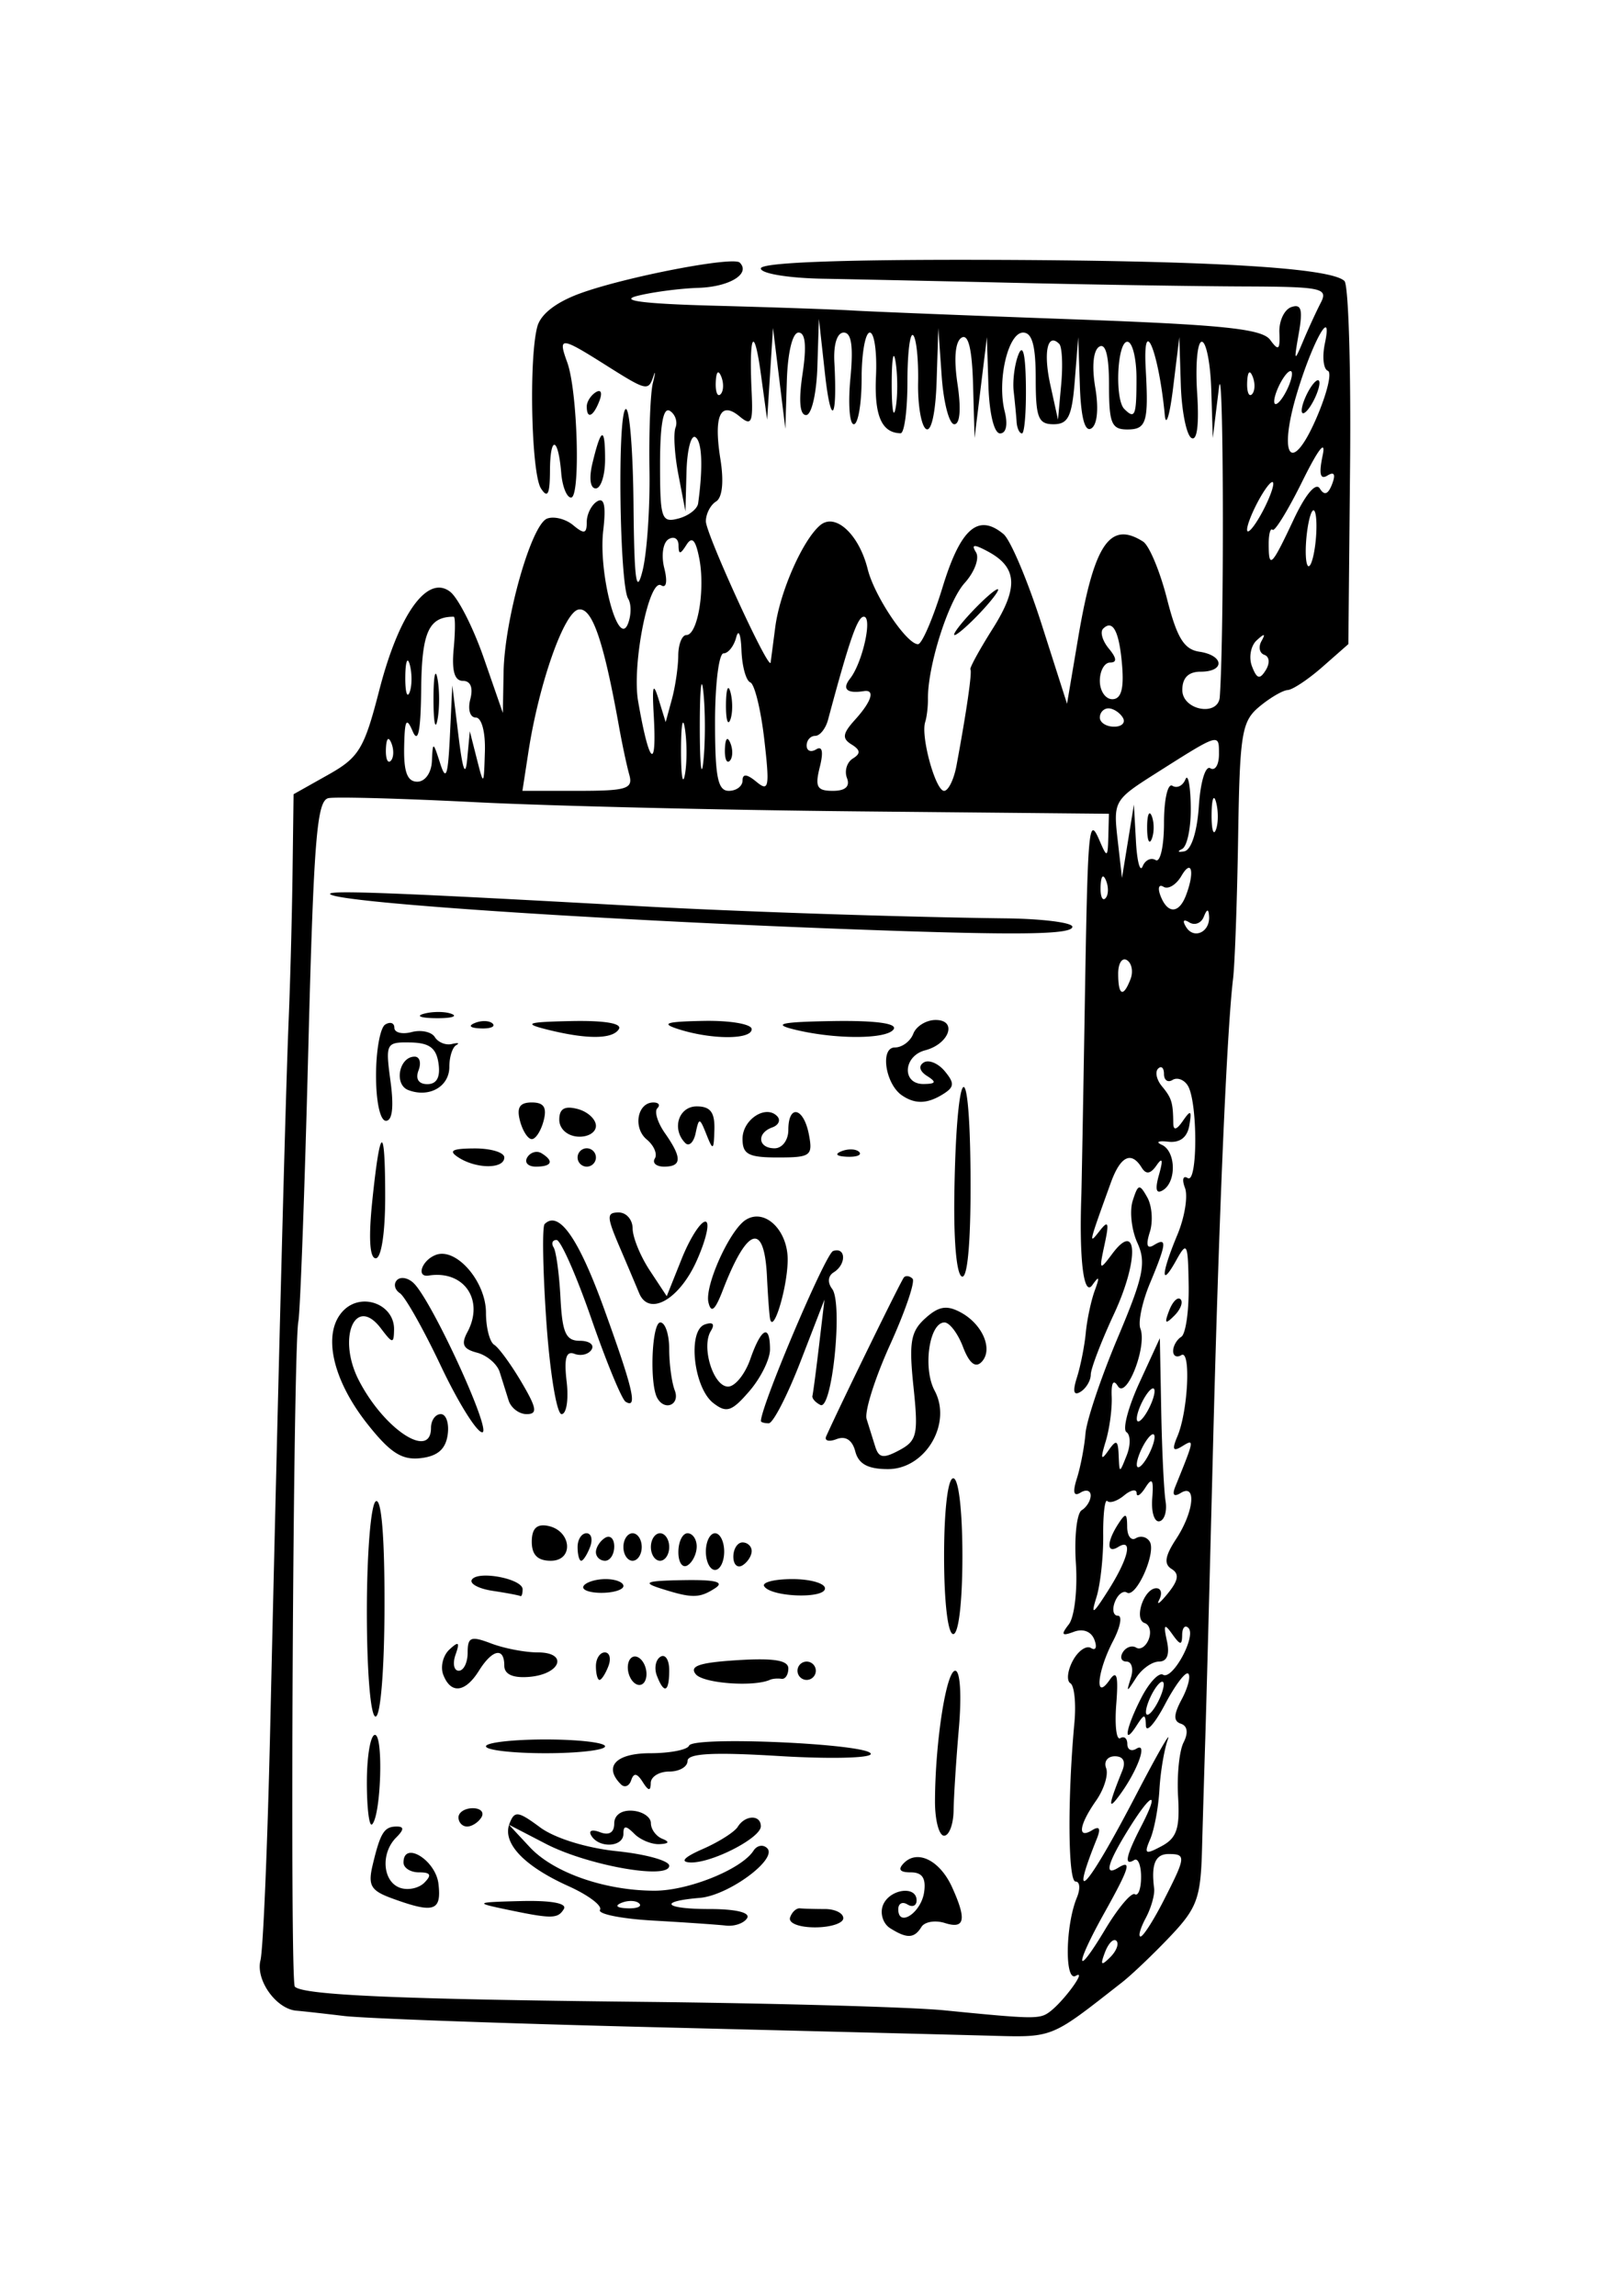 <svg xmlns="http://www.w3.org/2000/svg" width="234.295" height="334.021" viewBox="0 0 219.652 313.145"><path d="M88.801 276.465c-20.281-.505-39.125-1.188-41.875-1.52-2.75-.331-5.663-.655-6.473-.719-2.768-.219-5.596-4.172-4.918-6.873.365-1.456.96-15.578 1.322-31.383 1.12-48.881 2.115-87.066 2.525-96.86.216-5.157.455-14.194.53-20.083l.14-10.707 4.7-2.642c4.238-2.382 4.925-3.517 6.995-11.55 2.686-10.426 6.565-15.815 9.664-13.424 1.092.842 3.157 4.906 4.589 9.03l2.604 7.5.099-5.542c.129-7.247 3.778-20.134 5.936-20.962.932-.357 2.53.044 3.553.893 1.51 1.254 1.86 1.177 1.86-.411 0-1.075.632-2.346 1.406-2.824.982-.607 1.236.588.842 3.965-.68 5.823 2.015 16.059 3.358 12.754.476-1.17.494-2.728.04-3.461-1.174-1.9-1.483-25.144-.344-25.848.521-.322 1.005 5.494 1.075 12.925.1 10.463.377 12.524 1.23 9.137.607-2.407 1.033-8.594.948-13.75-.085-5.157.124-10.5.465-11.875s.379-1.797.083-.938c-.717 2.086-.89 2.044-6.604-1.562-6.064-3.828-6.453-3.852-5.162-.313 1.418 3.885 1.83 18.438.523 18.438-.586 0-1.19-1.502-1.342-3.337-.412-4.987-1.516-5.208-1.538-.31-.014 3.218-.318 3.81-1.23 2.397-1.315-2.033-1.666-17.7-.496-22.061.462-1.72 2.589-3.36 5.92-4.562 6.242-2.253 20.814-5.055 21.697-4.172 1.522 1.522-1.398 3.307-5.633 3.443-2.538.08-6.301.577-8.364 1.102-2.533.644.916 1.078 10.625 1.336 7.907.21 16.344.503 18.75.65 2.407.148 15.904.687 29.996 1.199 20.582.746 25.89 1.298 26.994 2.808 1.14 1.56 1.353 1.39 1.255-.993-.066-1.58.669-3.145 1.633-3.479 1.364-.472 1.587.33 1.007 3.624-.67 3.806-.614 3.917.563 1.105.72-1.719 1.819-4.11 2.441-5.313 1.039-2.006.172-2.19-10.44-2.23-6.366-.023-20.011-.236-30.324-.472-10.312-.237-22.547-.5-27.187-.583-4.69-.085-8.438-.707-8.438-1.402 0-.801 10.886-1.223 30.313-1.173 30.75.078 47.503 1.062 49.313 2.894.55.556.894 11.925.764 25.263l-.234 24.252-3.516 3.092c-1.933 1.701-4.077 3.13-4.765 3.174-.687.044-2.434 1.07-3.881 2.28-2.39 1.998-2.654 3.635-2.875 17.771-.135 8.565-.446 17.26-.692 19.322-.857 7.17-1.946 32.692-2.748 64.375-.443 17.531-.914 35.25-1.045 39.375-.132 4.125-.331 10.875-.443 15-.18 6.648-.674 7.996-4.357 11.875-2.285 2.406-5.235 5.22-6.557 6.253-9.97 7.796-9.232 7.507-18.508 7.258-4.891-.132-25.487-.652-45.769-1.156zm54.375-2.062c1.921-1.411 5.187-5.885 3.605-4.938-1.542.923-1.442-6.832.137-10.668.496-1.203.414-2.187-.182-2.187-1.028 0-1.11-11.333-.155-21.652.243-2.628-.004-5.053-.548-5.389-.543-.336-.396-1.718.328-3.07.723-1.353 1.844-2.133 2.489-1.734.645.398.851-.113.458-1.136-.431-1.126-1.538-1.553-2.798-1.081-1.663.622-1.802.417-.688-1.017.767-.988 1.2-4.723.963-8.3-.239-3.578.118-6.846.791-7.262.674-.416 1.225-1.32 1.225-2.007s-.623-.865-1.384-.395c-.943.583-1.099-.043-.489-1.963.492-1.55 1.017-4.293 1.166-6.094.149-1.801 2.127-7.678 4.396-13.06 3.526-8.362 3.915-10.244 2.68-12.955-.796-1.745-1.08-4.325-.634-5.733.733-2.308.929-2.353 1.99-.456.648 1.157.802 3.288.343 4.735-.561 1.767-.381 2.35.548 1.776 1.839-1.136 1.749-.249-.53 5.204-1.053 2.52-1.639 5.299-1.303 6.175.942 2.453-1.912 9.727-3.077 7.843-.608-.984-.918-.45-.837 1.442.07 1.652-.302 4.41-.827 6.129-.72 2.355-.632 2.663.357 1.25 1.108-1.583 1.33-1.485 1.42.625.107 2.5.107 2.5 1.098 0 .546-1.375.53-2.8-.033-3.166-.564-.366.23-3.398 1.764-6.738l2.79-6.072.187 9.863c.102 5.424.37 10.988.593 12.363.224 1.375-.155 2.61-.843 2.744-.687.135-1.127-1.271-.976-3.125.207-2.558-.014-2.918-.919-1.494-.655 1.031-1.2 1.384-1.21.784-.01-.6-.775-.464-1.697.302-.923.765-1.955 1.114-2.295.775-.339-.34-.594 1.775-.567 4.698.027 2.924-.39 6.722-.928 8.44-.79 2.53-.482 2.347 1.62-.967 2.765-4.358 3.41-7.182 1.347-5.907-1.582.977-1.582-.677 0-3.125 1.028-1.59 1.215-1.531 1.231.386.01 1.244.543 1.938 1.183 1.542a1.38 1.38 0 011.89.458c.927 1.498-1.855 7.73-3.105 6.957-.515-.319-1.26.262-1.653 1.289-.395 1.027-.206 1.868.42 1.868.625 0 .33 1.547-.657 3.437-2.194 4.205-2.554 8.313-.466 5.313.977-1.404 1.202-.567.896 3.332-.225 2.864.023 4.94.55 4.614.53-.327.961.035.961.804 0 .768.556 1.054 1.236.634 1.587-.981.199 2.917-2.222 6.24-1.704 2.34-1.631 1.545.295-3.229.51-1.261.143-1.979-1.01-1.979-.996 0-1.533.724-1.193 1.61.34.884-.277 2.884-1.37 4.444-2.336 3.337-2.592 5.302-.523 4.023.989-.611 1.191-.23.625 1.177-3.917 9.728-1.283 6.773 5.388-6.045 2.863-5.5 4.798-8.875 4.3-7.5-.497 1.375-1.015 4.468-1.15 6.875-.137 2.406-.7 5.424-1.251 6.708-.88 2.045-.688 2.164 1.557.962 2.06-1.102 2.499-2.415 2.244-6.708-.174-2.935.16-6.276.744-7.424.67-1.317.537-2.261-.359-2.56-1.04-.347-1.01-1.236.111-3.333.842-1.573 1.245-3.146.895-3.495-.35-.35-1.777 1.526-3.171 4.17-1.394 2.642-2.569 3.961-2.61 2.93-.066-1.667-.209-1.667-1.286 0-1.923 2.975-1.443.249.679-3.853 1.06-2.051 2.382-3.449 2.936-3.106 1.289.797 4.586-5.258 3.47-6.373-.459-.46-.843-.038-.854.936-.016 1.464-.25 1.446-1.358-.104-1.076-1.507-1.218-1.322-.723.937.403 1.838.028 2.813-1.08 2.813-.932 0-2.328.984-3.102 2.187-1.34 2.084-1.374 2.084-.726 0 .374-1.203.102-2.187-.605-2.187-.706 0-.93-.572-.5-1.27.433-.7 1.25-.984 1.819-.633.568.351 1.34-.166 1.718-1.149.377-.983.123-1.974-.565-2.204-1.514-.504-.085-4.744 1.599-4.744.654 0 .834.703.398 1.562-.435.86.094.47 1.177-.864 1.443-1.78 1.578-2.667.504-3.33-1.074-.664-.908-1.754.625-4.093 2.424-3.7 2.816-7.623.626-6.269-.938.58-1.205.27-.745-.864 2.623-6.461 2.64-6.557.957-5.517-1.28.791-1.436.471-.663-1.358 1.453-3.437 1.86-11.882.533-11.062-.616.38-1.12.13-1.12-.558 0-.687.498-1.557 1.106-1.933.608-.376 1.063-3.527 1.01-7.003-.087-5.806-.224-6.086-1.686-3.453-2.17 3.91-2.085 1.883.144-3.454 1.004-2.401 1.47-5.288 1.038-6.415-.433-1.13-.264-1.727.377-1.33 1.367.845 1.376-10.398.01-12.609-.507-.82-1.445-1.167-2.085-.772-.64.396-1.164.03-1.164-.813 0-.842-.361-1.17-.803-.729-.442.442-.208 1.52.519 2.396 1.335 1.61 1.518 2.202 1.553 5.03.013 1.056.44.954 1.317-.312 1.07-1.544 1.223-1.434.873.625-.277 1.633-1.276 2.404-2.88 2.224-1.35-.152-1.75.035-.892.416 1.934.858 2.055 5.033.179 6.192-.941.582-1.115-.094-.543-2.113.575-2.032.47-2.434-.335-1.273-.821 1.185-1.433 1.279-2.03.312-1.419-2.295-2.894-1.574-4.208 2.054-3.05 8.426-3.081 8.56-1.517 6.563 1.181-1.508 1.31-1.14.66 1.875-.765 3.552-.71 3.618 1.06 1.25 3.48-4.656 3.636.898.231 8.211-1.738 3.734-3.165 7.459-3.172 8.277-.006.82-.635 1.874-1.396 2.344-.943.583-1.099-.042-.49-1.963.493-1.55 1.036-4.293 1.207-6.094.171-1.801.726-4.4 1.232-5.775.691-1.877.606-2.057-.343-.72-1.17 1.648-1.802-3.454-1.5-12.093.043-1.203.25-12.594.461-25.312.425-25.597.525-26.714 2.067-23.125.985 2.291 1.081 2.24 1.156-.625l.081-3.125-34.056-.326c-18.73-.179-42.262-.741-52.292-1.25-10.03-.508-19.085-.759-20.122-.557-1.6.312-2.02 5.56-2.769 34.666-.485 18.864-1.09 35.378-1.345 36.697-.72 3.742-1.178 90.036-.48 90.733 1.15 1.151 14.105 1.717 47.35 2.07 18.207.192 36.759.712 41.227 1.155 12.213 1.21 13.023 1.224 14.375.23zm-21.744-11.436c-.96-.608-1.4-2.006-.977-3.106.85-2.218 4.596-2.77 4.596-.678 0 .729-.562.977-1.25.552-.687-.425-1.25-.13-1.25.655 0 2.535 3.112.49 3.525-2.316.281-1.914-.253-2.714-1.813-2.714-1.521 0-1.809-.403-.92-1.291 1.853-1.854 4.89-.324 6.539 3.293 2.027 4.45 1.763 5.775-.976 4.906-1.317-.418-2.756-.175-3.198.54-.974 1.577-1.979 1.614-4.276.159zm-32.355-1.034c-4.316-.244-7.566-.901-7.221-1.46.345-.558-1.59-2.015-4.302-3.237-6.094-2.748-9.055-5.885-8.043-8.523.685-1.784 1.151-1.727 4.178.511 2.005 1.482 6.331 2.821 10.51 3.252 3.906.404 7.102 1.294 7.102 1.978 0 1.947-11.117-.025-16.829-2.984l-5.046-2.615 2.857 3.068c3.25 3.49 10.274 5.937 17.038 5.937 4.621 0 11.85-2.924 13.475-5.451.478-.744 1.322-.896 1.875-.339 1.466 1.478-5.283 6.446-9.197 6.77-5.768.477-4.865 1.52 1.318 1.52 3.62 0 5.608.484 5.134 1.25-.425.687-1.723 1.141-2.886 1.009-1.163-.133-5.646-.441-9.963-.686zm-1.864-2.329c-.416-.415-1.494-.46-2.396-.099-.997.4-.701.696.755.756 1.318.054 2.056-.242 1.64-.657zm20.578 1.912c.246-.74.856-1.302 1.354-1.25.498.052 2.031.094 3.406.094s2.5.562 2.5 1.25c0 .687-1.734 1.25-3.854 1.25-2.193 0-3.661-.58-3.406-1.344zM68.8 260.36c-4.047-.852-3.877-.934 2.262-1.086 4.143-.103 6.346.305 5.863 1.086-.845 1.367-1.628 1.367-8.125 0zm-15.31-1.452c-2.919-1.066-3.316-1.757-2.64-4.59 1.046-4.383 1.565-5.208 3.274-5.208 1.027 0 1.007.42-.074 1.5-2.119 2.119-1.862 5.94.46 6.83 1.077.413 2.595.114 3.374-.664 1.055-1.055.874-1.416-.709-1.416-1.169 0-2.125-.604-2.125-1.342 0-3.025 4.395-.34 4.77 2.915.432 3.732-.62 4.06-6.33 1.975zm42.402-6.74c2.182-.956 4.324-2.316 4.761-3.023 1.008-1.63 3.147-1.676 3.147-.068 0 1.6-6.754 5.06-9.625 4.93-1.454-.066-.846-.717 1.717-1.84zm-15.208-1.794c-.438-.709.064-.918 1.176-.491 1.238.475 1.94.045 1.94-1.187 0-1.16.998-1.856 2.5-1.743 1.375.104 2.5.866 2.5 1.693 0 .828.703 1.79 1.563 2.136 1.038.419.912.663-.375.729-1.066.054-2.613-.576-3.438-1.401-1.166-1.167-1.5-1.167-1.5 0 0 1.805-3.29 2.005-4.366.264zm46.877-4.702c.019-8.037 1.534-17.812 2.76-17.812.678 0 .889 3.3.5 7.812-.371 4.297-.696 9.36-.723 11.25-.026 1.89-.61 3.438-1.298 3.438-.687 0-1.245-2.11-1.239-4.688zm-77.51-2.604c0-3.552.496-6.458 1.104-6.458 1.175 0 .827 10.985-.387 12.199-.395.394-.718-2.189-.718-5.741zm12.5 4.792c0-.688.876-1.25 1.948-1.25s1.601.562 1.176 1.25c-.425.687-1.302 1.25-1.948 1.25-.647 0-1.177-.563-1.177-1.25zm22.16-4.506c-2.41-2.41-.688-4.244 3.985-4.244 2.693 0 5.083-.464 5.313-1.031.544-1.347 24.791-.244 24.791 1.127 0 .577-5.625.706-12.5.288-9.034-.55-12.5-.363-12.5.677 0 .791-1.125 1.439-2.5 1.439s-2.508.703-2.519 1.562c-.014 1.144-.308 1.106-1.099-.141-.769-1.214-1.22-1.282-1.569-.235-.27.809-.9 1.06-1.401.558zM66.3 238.172c0-.515 3.655-.937 8.122-.937 4.468 0 8.124.422 8.126.937.002.516-3.653.938-8.122.938-4.468 0-8.125-.422-8.126-.938zm-16.249-18.364c0-7.95.542-14.636 1.22-15.055.768-.475 1.208 4.822 1.188 14.301-.018 8.656-.537 15.056-1.22 15.056-.681 0-1.188-6.1-1.188-14.302zm10.42 8.593c-.413-1.078-.032-2.625.848-3.438 1.265-1.168 1.439-1.02.83.71-.423 1.202-.224 2.187.442 2.187.665 0 1.21-1.111 1.21-2.47 0-2.133.436-2.303 3.207-1.25 1.763.671 4.623 1.22 6.354 1.22 4.241 0 3.143 3.008-1.221 3.343-2.192.169-3.34-.362-3.34-1.543 0-2.558-1.631-2.228-3.46.7-1.873 3-3.843 3.218-4.87.54zm25.39.117c-.385-1.006-.222-2.124.364-2.486.585-.362 1.38.165 1.766 1.17.385 1.005.222 2.124-.363 2.485-.586.362-1.38-.164-1.766-1.17zm3.754.01c-.388-1.01-.167-2.168.49-2.574.658-.407 1.196.419 1.196 1.834 0 3.019-.695 3.323-1.686.74zm5.318-.183c-.932-1.122.486-1.602 5.69-1.926 4.943-.308 6.931.017 6.93 1.131-.001.86-.424 1.496-.94 1.414-.515-.08-1.218-.022-1.562.133-2.226 1-9.088.49-10.118-.752zm-13.632-1.108c0-1.031.545-1.875 1.211-1.875s.887.844.491 1.875c-.395 1.031-.94 1.875-1.21 1.875s-.492-.844-.492-1.875zm27.5.625c0-.687.563-1.25 1.25-1.25.688 0 1.25.563 1.25 1.25 0 .688-.562 1.25-1.25 1.25-.687 0-1.25-.562-1.25-1.25zm20-15.625c0-6.25.515-10.625 1.25-10.625.736 0 1.25 4.375 1.25 10.625s-.514 10.625-1.25 10.625c-.735 0-1.25-4.375-1.25-10.625zm-61.583 4.728c-1.903-.288-3.182-.972-2.843-1.52.8-1.294 6.926-.133 6.926 1.313 0 .607-.14 1.02-.312.917-.172-.103-1.87-.423-3.771-.71zm12.401-.665c.32-.516 1.672-.938 3.006-.938 1.334 0 2.426.422 2.426.938 0 .515-1.352.937-3.005.937-1.653 0-2.745-.422-2.427-.937zm10.432.312c-2.493-.798-1.861-1.022 3.125-1.106 4.463-.075 5.714.241 4.375 1.106-2.148 1.389-3.164 1.389-7.5 0zm14.206-.273c-.332-.537 1.399-.977 3.846-.977 2.446 0 4.448.572 4.448 1.27 0 1.451-7.377 1.19-8.294-.293zm-11.706-4.653c0-1.416.563-2.574 1.25-2.574.688 0 1.25.81 1.25 1.801 0 .991-.562 2.15-1.25 2.574-.687.425-1.25-.385-1.25-1.801zm3.75-.074c0-1.375.563-2.5 1.25-2.5.688 0 1.25 1.125 1.25 2.5s-.562 2.5-1.25 2.5c-.687 0-1.25-1.125-1.25-2.5zm3.75.699c0-1.072.563-1.949 1.25-1.949.688 0 1.25.53 1.25 1.176 0 .647-.562 1.524-1.25 1.949-.687.425-1.25-.104-1.25-1.176zm-27.5-2.04c0-1.79.673-2.463 2.173-2.174 3.259.628 3.622 4.765.419 4.765-1.789 0-2.592-.803-2.592-2.592zm6.25.716c0-1.031.545-1.875 1.211-1.875s.887.844.491 1.875c-.395 1.031-.94 1.875-1.21 1.875s-.492-.844-.492-1.875zm2.5.699c0-.647.563-1.524 1.25-1.949.688-.425 1.25.104 1.25 1.176 0 1.072-.562 1.949-1.25 1.949-.687 0-1.25-.53-1.25-1.176zm3.75-.699c0-1.031.563-1.875 1.25-1.875.688 0 1.25.844 1.25 1.875 0 1.031-.562 1.875-1.25 1.875-.687 0-1.25-.844-1.25-1.875zm3.75 0c0-1.031.563-1.875 1.25-1.875.688 0 1.25.844 1.25 1.875 0 1.031-.562 1.875-1.25 1.875-.687 0-1.25-.844-1.25-1.875zm27.885-13.039c-.406-1.551-1.317-2.15-2.553-1.675-1.058.405-1.692.226-1.409-.4 2.16-4.777 10.218-21.24 10.6-21.657.262-.286.792-.206 1.176.178.384.384-.996 4.436-3.068 9.005-2.071 4.569-3.51 9.13-3.199 10.135.313 1.005.841 2.696 1.175 3.757.492 1.566 1.11 1.659 3.289.493 2.42-1.295 2.609-2.143 1.93-8.643-.636-6.077-.384-7.542 1.606-9.342 1.82-1.647 2.924-1.835 4.817-.821 3.038 1.625 4.503 5.133 2.839 6.797-.826.826-1.67.125-2.51-2.084-.696-1.831-1.832-3.329-2.523-3.329-2.08 0-2.982 6.24-1.344 9.301 2.41 4.505-1.271 10.699-6.36 10.699-2.738 0-4.015-.69-4.466-2.414zm-66.548-3.726c-4.881-6.163-6.22-12.548-3.253-15.515 2.506-2.507 6.94-.807 6.877 2.636-.037 1.948-.2 1.933-1.792-.169-3.5-4.62-6.006 1.27-3.013 7.083 3.439 6.676 9.844 10.893 9.844 6.48 0-1.031.602-1.875 1.337-1.875.736 0 1.157 1.266.938 2.812-.28 1.975-1.377 2.926-3.679 3.193-2.563.297-4.146-.716-7.259-4.645zm10.005-7.941c-2.356-4.974-4.87-9.435-5.589-9.914-.718-.478-.89-1.284-.383-1.791.507-.507 1.544-.3 2.303.46 2.537 2.536 10.697 20.326 9.315 20.307-.75-.01-3.29-4.088-5.646-9.062zm43.667 7.518c.065-2.214 8.83-22.842 9.851-23.182 1.764-.588 1.83 1.826.08 2.908-.782.482-.867 1.396-.21 2.26 1.487 1.962 0 16.63-1.605 15.827-.687-.344-1.176-.906-1.085-1.25.09-.344.497-3.438.904-6.875l.74-6.25-3.265 8.437c-1.795 4.641-3.749 8.438-4.342 8.438-.592 0-1.073-.14-1.068-.313zm-34.423-2.812c-.322-1.031-.87-2.772-1.217-3.869-.347-1.096-1.74-2.283-3.095-2.638-1.894-.495-2.196-1.144-1.308-2.804 2.342-4.375-.462-8.472-5.278-7.712-1.755.277-.946-2.081.966-2.815 2.775-1.065 6.846 3.627 6.846 7.89 0 2.021.506 3.988 1.124 4.37.619.382 2.287 2.666 3.708 5.074 2.108 3.573 2.24 4.379.712 4.379-1.03 0-2.136-.844-2.458-1.875zm5.151-10.766c-.479-6.953-.584-12.929-.233-13.28 1.925-1.924 4.616 1.905 8.093 11.513 3.995 11.043 4.624 13.751 2.953 12.718-.523-.323-2.626-5.419-4.673-11.324s-4.183-10.736-4.748-10.736c-.564 0-.743.458-.397 1.018s.765 3.654.932 6.875c.248 4.782.733 5.857 2.644 5.857 1.287 0 2.007.538 1.601 1.195-.406.658-1.454.921-2.327.586-1.154-.443-1.448.598-1.074 3.805.284 2.428-.028 4.414-.692 4.414-.665 0-1.6-5.689-2.079-12.641zm22.785 11.138c-2.705-2.089-3.55-9.901-1.16-10.725 1.098-.379 1.4-.054.82.885-1.343 2.171.332 7.59 2.345 7.59.95 0 2.317-1.687 3.036-3.75 1.495-4.289 2.687-4.874 2.687-1.319 0 1.337-1.265 3.896-2.812 5.687-2.406 2.787-3.117 3.022-4.916 1.632zm-7.649-.687c-1.084-1.938-.747-10.312.415-10.312.667 0 1.212 1.641 1.212 3.647 0 2.007.342 4.538.759 5.625.747 1.947-1.364 2.867-2.386 1.04zm15.364-10.937c-.104-.688-.285-3.22-.4-5.625-.364-7.531-2.686-6.81-6.034 1.875-1.05 2.72-1.584 3.172-1.95 1.646-.54-2.251 2.879-9.838 5.067-11.247 2.622-1.688 5.833 1.433 5.742 5.582-.086 3.936-2.052 10.234-2.425 7.769zm54.469-.992c.469-1.232 1.168-1.926 1.553-1.541.385.384 0 1.393-.854 2.241-1.234 1.225-1.378 1.082-.7-.7zm-72.308-2.38a767.1 767.1 0 00-2.676-6.316c-1.769-4.135-1.782-4.687-.113-4.687 1.04 0 1.895.984 1.9 2.187.005 1.203 1.053 3.773 2.33 5.71l2.322 3.522 2.035-5.085c1.119-2.796 2.574-5.084 3.233-5.084.66 0 .133 2.39-1.17 5.312-2.377 5.332-6.529 7.677-7.861 4.441zm43-13.19c.238-17.578 2.034-20.634 2.204-3.75.092 9.056-.33 14.687-1.102 14.687-.75 0-1.19-4.38-1.102-10.938zm-79.41.624c1.086-10.466 1.762-10.665 1.762-.52 0 4.877-.533 8.333-1.286 8.333-.83 0-.998-2.767-.475-7.813zm11.762-5.937c-1.423-.92-.895-1.217 2.188-1.231 2.234-.01 4.062.543 4.062 1.23 0 1.588-3.793 1.588-6.25 0zm9.388-.02c.432-.7 1.309-.947 1.949-.552 1.733 1.072 1.41 1.822-.786 1.822-1.071 0-1.595-.572-1.163-1.27zm6.862.02c0-.688.563-1.25 1.25-1.25.688 0 1.25.562 1.25 1.25 0 .687-.562 1.25-1.25 1.25-.687 0-1.25-.563-1.25-1.25zM89.34 158c.376-.61-.12-1.775-1.102-2.591-1.912-1.587-1.29-5.05.906-5.05.729 0 .97.355.536.789-.434.434.034 1.965 1.041 3.403 2.346 3.349 2.315 4.558-.117 4.558-1.072 0-1.641-.5-1.264-1.109zm11.962-2.68c0-2.646 3.206-4.721 4.742-3.07.486.523.18 1.202-.68 1.509-2.182.78-1.955 2.85.313 2.85 1.042 0 1.875-1.111 1.875-2.5 0-3.565 2.095-3.098 2.806.625.554 2.897.245 3.125-4.23 3.125-4.017 0-4.826-.426-4.826-2.54zm13.516 1.685c.902-.361 1.98-.317 2.396.098.415.416-.323.711-1.64.657-1.457-.06-1.753-.356-.756-.755zm-21.328-1.117c-1.886-1.902-.918-4.994 1.562-4.994 1.866 0 2.478.804 2.412 3.17-.079 2.853-.187 2.92-1.081.67-.927-2.333-1.026-2.346-1.475-.2-.264 1.264-.903 1.874-1.418 1.354zm-22.55-3.03c-.476-1.82-.038-2.5 1.612-2.5 1.65 0 2.089.68 1.612 2.5-.36 1.376-1.085 2.5-1.612 2.5-.527 0-1.252-1.124-1.612-2.5zm5.362-.148c0-1.502.727-1.927 2.5-1.463 1.375.36 2.5 1.396 2.5 2.305 0 .908-1.125 1.567-2.5 1.463-1.441-.109-2.5-1.084-2.5-2.305zm-25-6.028c0-3.396.563-6.523 1.25-6.948.688-.425 1.25-.23 1.25.434s1.062.93 2.36.59c1.297-.34 2.72-.03 3.164.687.444.718 1.491 1.14 2.329.939.837-.201 1.1-.13.585.159-.516.288-.938 1.62-.938 2.96 0 2.702-2.753 4.256-5.604 3.162-1.981-.76-1.255-4.556.872-4.556.687 0 .926.843.53 1.875-.447 1.166.008 1.875 1.203 1.875 1.28 0 1.79-.942 1.524-2.813-.301-2.12-1.246-2.827-3.838-2.87-3.336-.057-3.416.1-2.71 5.312.47 3.468.25 5.37-.624 5.37-.788 0-1.353-2.579-1.353-6.176zm71.766 2.72c-2.282-1.541-3.034-6.543-.984-6.543.988 0 2.12-.844 2.516-1.875.396-1.032 1.767-1.875 3.047-1.875 3.005 0 1.874 3.27-1.431 4.135-3.012.787-3.2 4.622-.226 4.596 1.704-.015 1.812-.257.491-1.094-1.03-.653-1.208-1.376-.454-1.842.683-.422 1.973.113 2.866 1.189 1.34 1.615 1.31 2.154-.171 3.092-2.173 1.375-3.845 1.44-5.654.217zm-48.64-9.043c-3.074-.782-2.44-.981 3.51-1.102 4.557-.093 6.974.317 6.49 1.102-.872 1.41-4.46 1.41-10 0zm18.124 0c-2.458-.788-1.725-1.028 3.438-1.126 3.624-.068 6.562.435 6.562 1.126 0 1.45-5.47 1.45-10 0zm15.625 0c-2.813-.716-1.468-.991 5.387-1.102 5.807-.094 8.854.307 8.363 1.102-.878 1.42-8.165 1.42-13.75 0zm-43.36-.854c.903-.361 1.981-.317 2.397.099.415.415-.323.71-1.64.656-1.457-.06-1.753-.356-.756-.755zm-6.928-1.263c1.216-.316 2.903-.296 3.75.047.846.342-.15.601-2.212.576-2.062-.025-2.755-.306-1.538-.623zm64.663-11.278c-36.46-1.21-76.284-3.783-77.5-5.01-.576-.58 8.952-.212 41.875 1.616 13.674.759 36.103 1.508 50.313 1.68 4.984.06 9.062.576 9.062 1.146 0 .997-6.291 1.147-23.75.568zm32.272 131.378c.47.29.853-.77.853-2.358s-.422-2.626-.937-2.307c-1.434.886-1.129-.574.97-4.63 2.592-5.014 1.403-4.67-1.806.522-2.836 4.588-3.302 6.37-1.352 5.165 1.903-1.176 1.536.024-1.875 6.133-4.097 7.34-4.021 9.152.096 2.282 1.758-2.934 3.581-5.097 4.05-4.807zm-2.513 6.359c-.385-.385-1.084.308-1.553 1.541-.679 1.782-.535 1.925.7.7.854-.848 1.238-1.857.853-2.241zm6.466-5.543c3.023-5.925 3.061-6.3.65-6.3-1.805 0-2.394 1.396-1.971 4.674.11.852-.406 2.68-1.146 4.063-.74 1.382-1.056 2.514-.702 2.514.354 0 1.78-2.228 3.169-4.95zm-.013-29.424c0-.688-.545-.407-1.212.625-.666 1.031-1.211 2.437-1.211 3.125 0 .687.545.406 1.211-.625.667-1.032 1.212-2.438 1.212-3.125zm-1.25-33.75c0-.688-.545-.407-1.212.625-.666 1.031-1.211 2.437-1.211 3.125 0 .687.545.406 1.211-.625.667-1.032 1.212-2.438 1.212-3.125zm0-6.25c0-.688-.545-.407-1.212.625-.666 1.03-1.211 2.437-1.211 3.125 0 .687.545.406 1.211-.625.667-1.032 1.212-2.438 1.212-3.125zm-3.275-56.21c.387-1.01.166-2.168-.491-2.574-.658-.406-1.196.42-1.196 1.835 0 3.018.695 3.323 1.687.739zm10.715-8.552c-.071-1.065-.28-1.042-.732.082-.348.864-1.235 1.199-1.97.744-.796-.492-.97-.234-.432.638 1.064 1.72 3.276.688 3.134-1.464zm-3.16-2.84c1.225-3.193.796-5.093-.607-2.685-.708 1.218-1.81 1.892-2.447 1.498-.638-.394-.824.157-.415 1.224.958 2.495 2.503 2.479 3.469-.038zm-10.888-2.008c-.399-.997-.695-.7-.755.756-.054 1.317.241 2.056.656 1.64.416-.415.46-1.493.1-2.396zm4.068-5.39c.151 2.75.56 4.293.909 3.43.348-.864 1.147-1.253 1.776-.864.629.388 1.143-1.891 1.143-5.066s.515-5.455 1.143-5.066c.63.388 1.429 0 1.777-.864.348-.864.677.773.732 3.638.054 2.865-.478 5.494-1.183 5.844-.705.35-.564.493.313.319.95-.19 1.747-2.684 1.975-6.187.214-3.277.904-5.548 1.563-5.141.65.401 1.18-.462 1.18-1.918 0-2.896.14-2.939-8.78 2.718-5.493 3.484-5.638 3.74-5.054 8.872l.602 5.285.814-5 .813-5 .277 5zm1.526-1.875c0-1.719.283-2.422.63-1.563.347.86.347 2.266 0 3.125-.347.86-.63.156-.63-1.562zm9.418-3.414c-.316-1.216-.597-.524-.622 1.539-.026 2.062.234 3.057.576 2.211.343-.846.363-2.534.046-3.75zm-80.063-3.774c-.339-1.203-.97-4.156-1.402-6.562-2.122-11.82-3.685-16.33-5.537-15.974-1.974.38-5.39 10.094-6.825 19.411l-.818 5.313h7.599c6.638 0 7.52-.277 6.983-2.188zm7.594-6.233c-.287-1.9-.53-.642-.54 2.796-.008 3.437.226 4.992.523 3.454.297-1.537.305-4.35.017-6.25zm2.514-5.017c-.27-2.578-.49-.469-.49 4.688 0 5.156.22 7.265.49 4.687.27-2.578.27-6.797 0-9.375zm5.34 12.035c0-.96.603-.902 1.906.18 1.687 1.4 1.81.731 1.06-5.785-.465-4.052-1.323-7.555-1.906-7.784-.584-.23-1.126-2.198-1.206-4.375-.08-2.177-.402-2.974-.716-1.77-.315 1.202-1.093 2.187-1.73 2.187s-1.159 4.218-1.159 9.375c0 7.5.375 9.375 1.875 9.375 1.032 0 1.875-.632 1.875-1.403zM98.9 102.13c.06-1.457.356-1.753.755-.756.361.903.317 1.98-.099 2.396-.415.416-.71-.323-.656-1.64zm.145-6.146c.025-2.063.306-2.755.623-1.539.316 1.216.296 2.904-.047 3.75-.342.846-.602-.149-.576-2.211zm16.507 10.126c-.37-.962-.01-2.157.797-2.656 1.098-.678 1.053-1.165-.177-1.925-1.32-.816-1.222-1.487.491-3.38 2.258-2.494 2.765-4.14 1.2-3.892-2.319.366-3.022-.27-1.887-1.71 1.702-2.162 3.095-8.438 1.872-8.438-.86 0-1.967 3.19-4.88 14.062-.322 1.203-1.11 2.188-1.751 2.188-.641 0-1.166.595-1.166 1.323 0 .729.585.963 1.3.52.843-.52 1.015.333.49 2.427-.677 2.696-.382 3.23 1.786 3.23 1.71 0 2.367-.597 1.925-1.749zm14.94-1.689c1.36-7.296 2.158-12.805 1.901-13.115-.147-.177 1.226-2.689 3.052-5.58 3.539-5.607 3.358-8.36-.692-10.527-1.875-1.003-2.276-.971-1.597.128.5.807-.2 2.69-1.551 4.187-2.26 2.5-5.061 11.363-5.008 15.845.012 1.031-.156 2.437-.375 3.125-.625 1.968 1.413 9.375 2.58 9.375.577 0 1.339-1.547 1.69-3.438zm2.06-20.937c1.614-1.719 3.216-3.125 3.56-3.125.344 0-.696 1.406-2.31 3.125-1.615 1.718-3.218 3.125-3.562 3.125-.343 0 .697-1.407 2.311-3.125zm-73.626 20.312c.12-2.698.165-2.685 1.125.313.799 2.493 1.067 1.736 1.33-3.75l.328-6.875.842 6.875c.58 4.73.953 5.704 1.194 3.125l.352-3.75.954 3.75c.95 3.732.955 3.727 1.102-.938.086-2.706-.442-4.687-1.248-4.687-.78 0-1.107-1.103-.742-2.5.412-1.576.039-2.5-1.01-2.5-1.146 0-1.537-1.363-1.257-4.375.223-2.407.227-4.375.008-4.375-3.41 0-4.36 2.098-4.44 9.82-.062 5.799-.413 7.55-1.163 5.805-.862-2.006-1.092-1.573-1.162 2.187-.063 3.373.438 4.688 1.787 4.688 1.074 0 1.928-1.202 2-2.813zm.216-8.437c0-3.094.243-4.36.541-2.813.298 1.547.298 4.078 0 5.625-.298 1.547-.541.281-.541-2.812zm-5.737 6.015c-.399-.997-.695-.7-.755.756-.054 1.317.241 2.056.656 1.64.416-.415.46-1.493.1-2.396zm35.785-3.828c-.232-4.066-.077-4.58.662-2.187l.965 3.125.85-3.125c.468-1.719.858-4.39.867-5.938.01-1.547.51-2.812 1.111-2.812 1.537 0 2.582-6.19 1.76-10.428-.497-2.56-.986-3.083-1.752-1.875-.856 1.35-1.067 1.358-1.083.041-.01-.9-.627-1.26-1.37-.8-.751.464-1.007 2.208-.575 3.928.46 1.835.29 2.793-.418 2.355-1.659-1.025-4.016 10.796-3.15 15.798 1.512 8.735 2.576 9.692 2.133 1.918zm63.986.313c-.425-.688-1.302-1.25-1.949-1.25-.646 0-1.176.562-1.176 1.25 0 .687.877 1.25 1.949 1.25s1.601-.563 1.176-1.25zm13.238-2.813c.625-8.665.524-47.35-.11-42.187l-.845 6.875-.204-6.563c-.112-3.61-.694-6.562-1.294-6.562-.6 0-.886 3.123-.637 6.941.287 4.375-.004 6.66-.784 6.177-.681-.421-1.33-3.686-1.443-7.255l-.203-6.488-.843 6.875c-.463 3.781-.976 5.468-1.139 3.75-.832-8.77-3.035-14.064-2.6-6.25.401 7.227.1 8.214-2.51 8.214-2.157 0-2.5-.833-2.5-6.056 0-3.985-.458-5.773-1.339-5.229-.813.503-1.023 2.69-.537 5.57.487 2.882.276 5.069-.537 5.571-.877.543-1.415-1.457-1.563-5.809l-.225-6.636-.469 5.937c-.385 4.888-.898 5.938-2.9 5.938-2.084 0-2.43-.892-2.43-6.25 0-4.47-.49-6.25-1.72-6.25-2.05 0-3.574 6.52-2.513 10.747.456 1.818.206 3.003-.632 3.003-.812 0-1.47-2.716-1.59-6.563l-.203-6.562-.843 6.875-.842 6.875-.204-7.262c-.138-4.904-.648-6.986-1.574-6.414-.869.537-1.07 2.847-.548 6.324.509 3.393.342 5.477-.44 5.477-.694 0-1.468-2.953-1.72-6.563l-.46-6.562-.23 7.261c-.137 4.282-.726 6.956-1.435 6.517-.662-.409-1.153-3.276-1.09-6.372.061-3.096-.24-5.982-.672-6.413-.432-.432-.785 2.403-.785 6.298 0 3.896-.422 7.075-.937 7.065-2.59-.053-3.604-2.41-3.354-7.794.151-3.265-.228-5.937-.842-5.937s-1.117 2.812-1.117 6.25c0 3.437-.48 6.25-1.066 6.25-.587 0-.797-2.813-.466-6.25.42-4.372.148-6.25-.904-6.25-.91 0-1.417 1.605-1.283 4.062.431 7.88-.461 8.969-1.28 1.563l-.83-7.5-.21 6.562c-.118 3.662-.797 6.563-1.537 6.563-.864 0-1.033-1.962-.483-5.625.57-3.804.393-5.625-.549-5.625-.82 0-1.475 2.696-1.595 6.562l-.204 6.563-.843-6.875-.842-6.875-.4 6.25-.4 6.25-.858-6.25c-.933-6.802-1.632-5.448-1.257 2.434.202 4.26-.023 4.722-1.643 3.377-2.624-2.178-3.563-.086-2.617 5.83.49 3.069.266 5.242-.598 5.775-.762.471-1.385 1.685-1.385 2.697 0 1.73 8.653 20.592 8.835 19.257.046-.341.329-2.508.629-4.815.627-4.829 3.768-11.944 6.144-13.916 2.075-1.722 5.292 1.267 6.471 6.01.91 3.663 5.314 10.226 6.861 10.226.533 0 2.048-3.516 3.365-7.813 2.449-7.985 4.847-10.07 8.295-7.208.952.79 3.292 6.32 5.201 12.29l3.471 10.856 1.513-8.956c2.167-12.827 4.331-16.043 8.86-13.165.837.531 2.304 4.038 3.262 7.793 1.36 5.335 2.325 6.915 4.417 7.227 3.381.505 3.525 2.726.176 2.726-1.666 0-2.5.833-2.5 2.5 0 2.77 4.916 3.67 5.113.937zm-27.717-37.5c-.057-.86-.238-2.735-.4-4.17-.164-1.433.124-3.683.64-5 .613-1.563.969-.117 1.026 4.17.049 3.61-.193 6.563-.537 6.563-.343 0-.672-.703-.729-1.563zm-82.78 33.149c-.316-1.216-.597-.524-.622 1.539-.026 2.062.234 3.057.576 2.211.343-.846.363-2.534.046-3.75zm97.18.175c-.375-4.722-1.259-6.465-2.599-5.125-.442.442-.091 1.66.778 2.708 1.081 1.303 1.138 1.906.178 1.906-.771 0-1.403 1.125-1.403 2.5s.766 2.5 1.701 2.5c1.185 0 1.593-1.362 1.345-4.489zm19.406-1.556c-.67-.23-.85-1.074-.401-1.875.592-1.055.41-1.083-.658-.102-.811.745-1.097 2.339-.635 3.542.663 1.727 1.06 1.837 1.876.522.587-.944.508-1.85-.182-2.087zm7.075-16.607c.103-2.05-.12-3.422-.495-3.046-.376.375-.784 2.377-.907 4.448-.123 2.07.1 3.442.495 3.046.396-.395.804-2.397.907-4.448zm-3.102-1.816c1.631-3.47 3.04-5.149 3.583-4.27.62 1.004 1.135.82 1.679-.597.514-1.339.295-1.742-.633-1.169-.992.613-1.189-.214-.655-2.747.472-2.244-.583-.9-2.77 3.527-1.944 3.934-3.772 6.914-4.063 6.622-.292-.29-.53.569-.53 1.911 0 3.492.38 3.125 3.39-3.277zm-2.763-4.907c0-.688-.804.156-1.787 1.875-.982 1.718-1.786 3.687-1.786 4.375 0 .687.804-.157 1.786-1.875.983-1.719 1.787-3.688 1.787-4.375zM95.247 68.65c.686-4.969.539-8.462-.382-9.031-.585-.362-1.128 1.766-1.207 4.728l-.144 5.387-.957-4.976c-.526-2.737-.704-5.633-.396-6.436.309-.803-.04-1.832-.775-2.286-.894-.552-1.335 1.844-1.335 7.257 0 7.466.19 8.032 2.5 7.428 1.375-.36 2.588-1.291 2.696-2.07zm85.906-18.082c-.603-.229-.782-1.917-.396-3.75 1.099-5.22-1.685-.257-3.802 6.778-2.618 8.7-.8 11.258 2.563 3.606 1.503-3.42 2.239-6.405 1.635-6.634zm-3.563 5.416c0-.688.545-2.094 1.211-3.125.667-1.032 1.212-1.313 1.212-.625 0 .687-.545 2.093-1.212 3.125-.666 1.031-1.211 1.312-1.211.625zm-55.392-6.546c-.287-1.9-.53-.642-.54 2.796-.008 3.437.226 4.992.523 3.454.297-1.537.305-4.35.017-6.25zm22.311-2.538c-1.599-1.6-2.193 1.137-1.212 5.588l1.045 4.746.438-4.813c.24-2.647.119-5.132-.27-5.521zm10.542 4.709c0-2.75-.562-5-1.25-5-1.383 0-1.74 7.844-.416 9.166 1.46 1.46 1.666.943 1.666-4.166zm21.212-.625c0-.688-.545-.407-1.212.625-.666 1.031-1.211 2.437-1.211 3.125 0 .687.545.406 1.211-.625.667-1.032 1.212-2.438 1.212-3.125zm-77.858.39c-.399-.997-.695-.7-.755.756-.054 1.317.241 2.056.656 1.64.416-.415.46-1.493.1-2.396zm72.5 0c-.399-.997-.695-.7-.755.756-.054 1.317.241 2.056.656 1.64.416-.415.46-1.493.1-2.396zM80.828 63.172c1.178-4.907 1.723-5.072 1.723-.52 0 2.176-.573 3.958-1.274 3.958-.756 0-.938-1.397-.449-3.438zm-.777-7.739c0-.646.556-1.52 1.236-1.94.709-.437.918.064.491 1.177-.83 2.165-1.727 2.562-1.727.763z"/></svg>